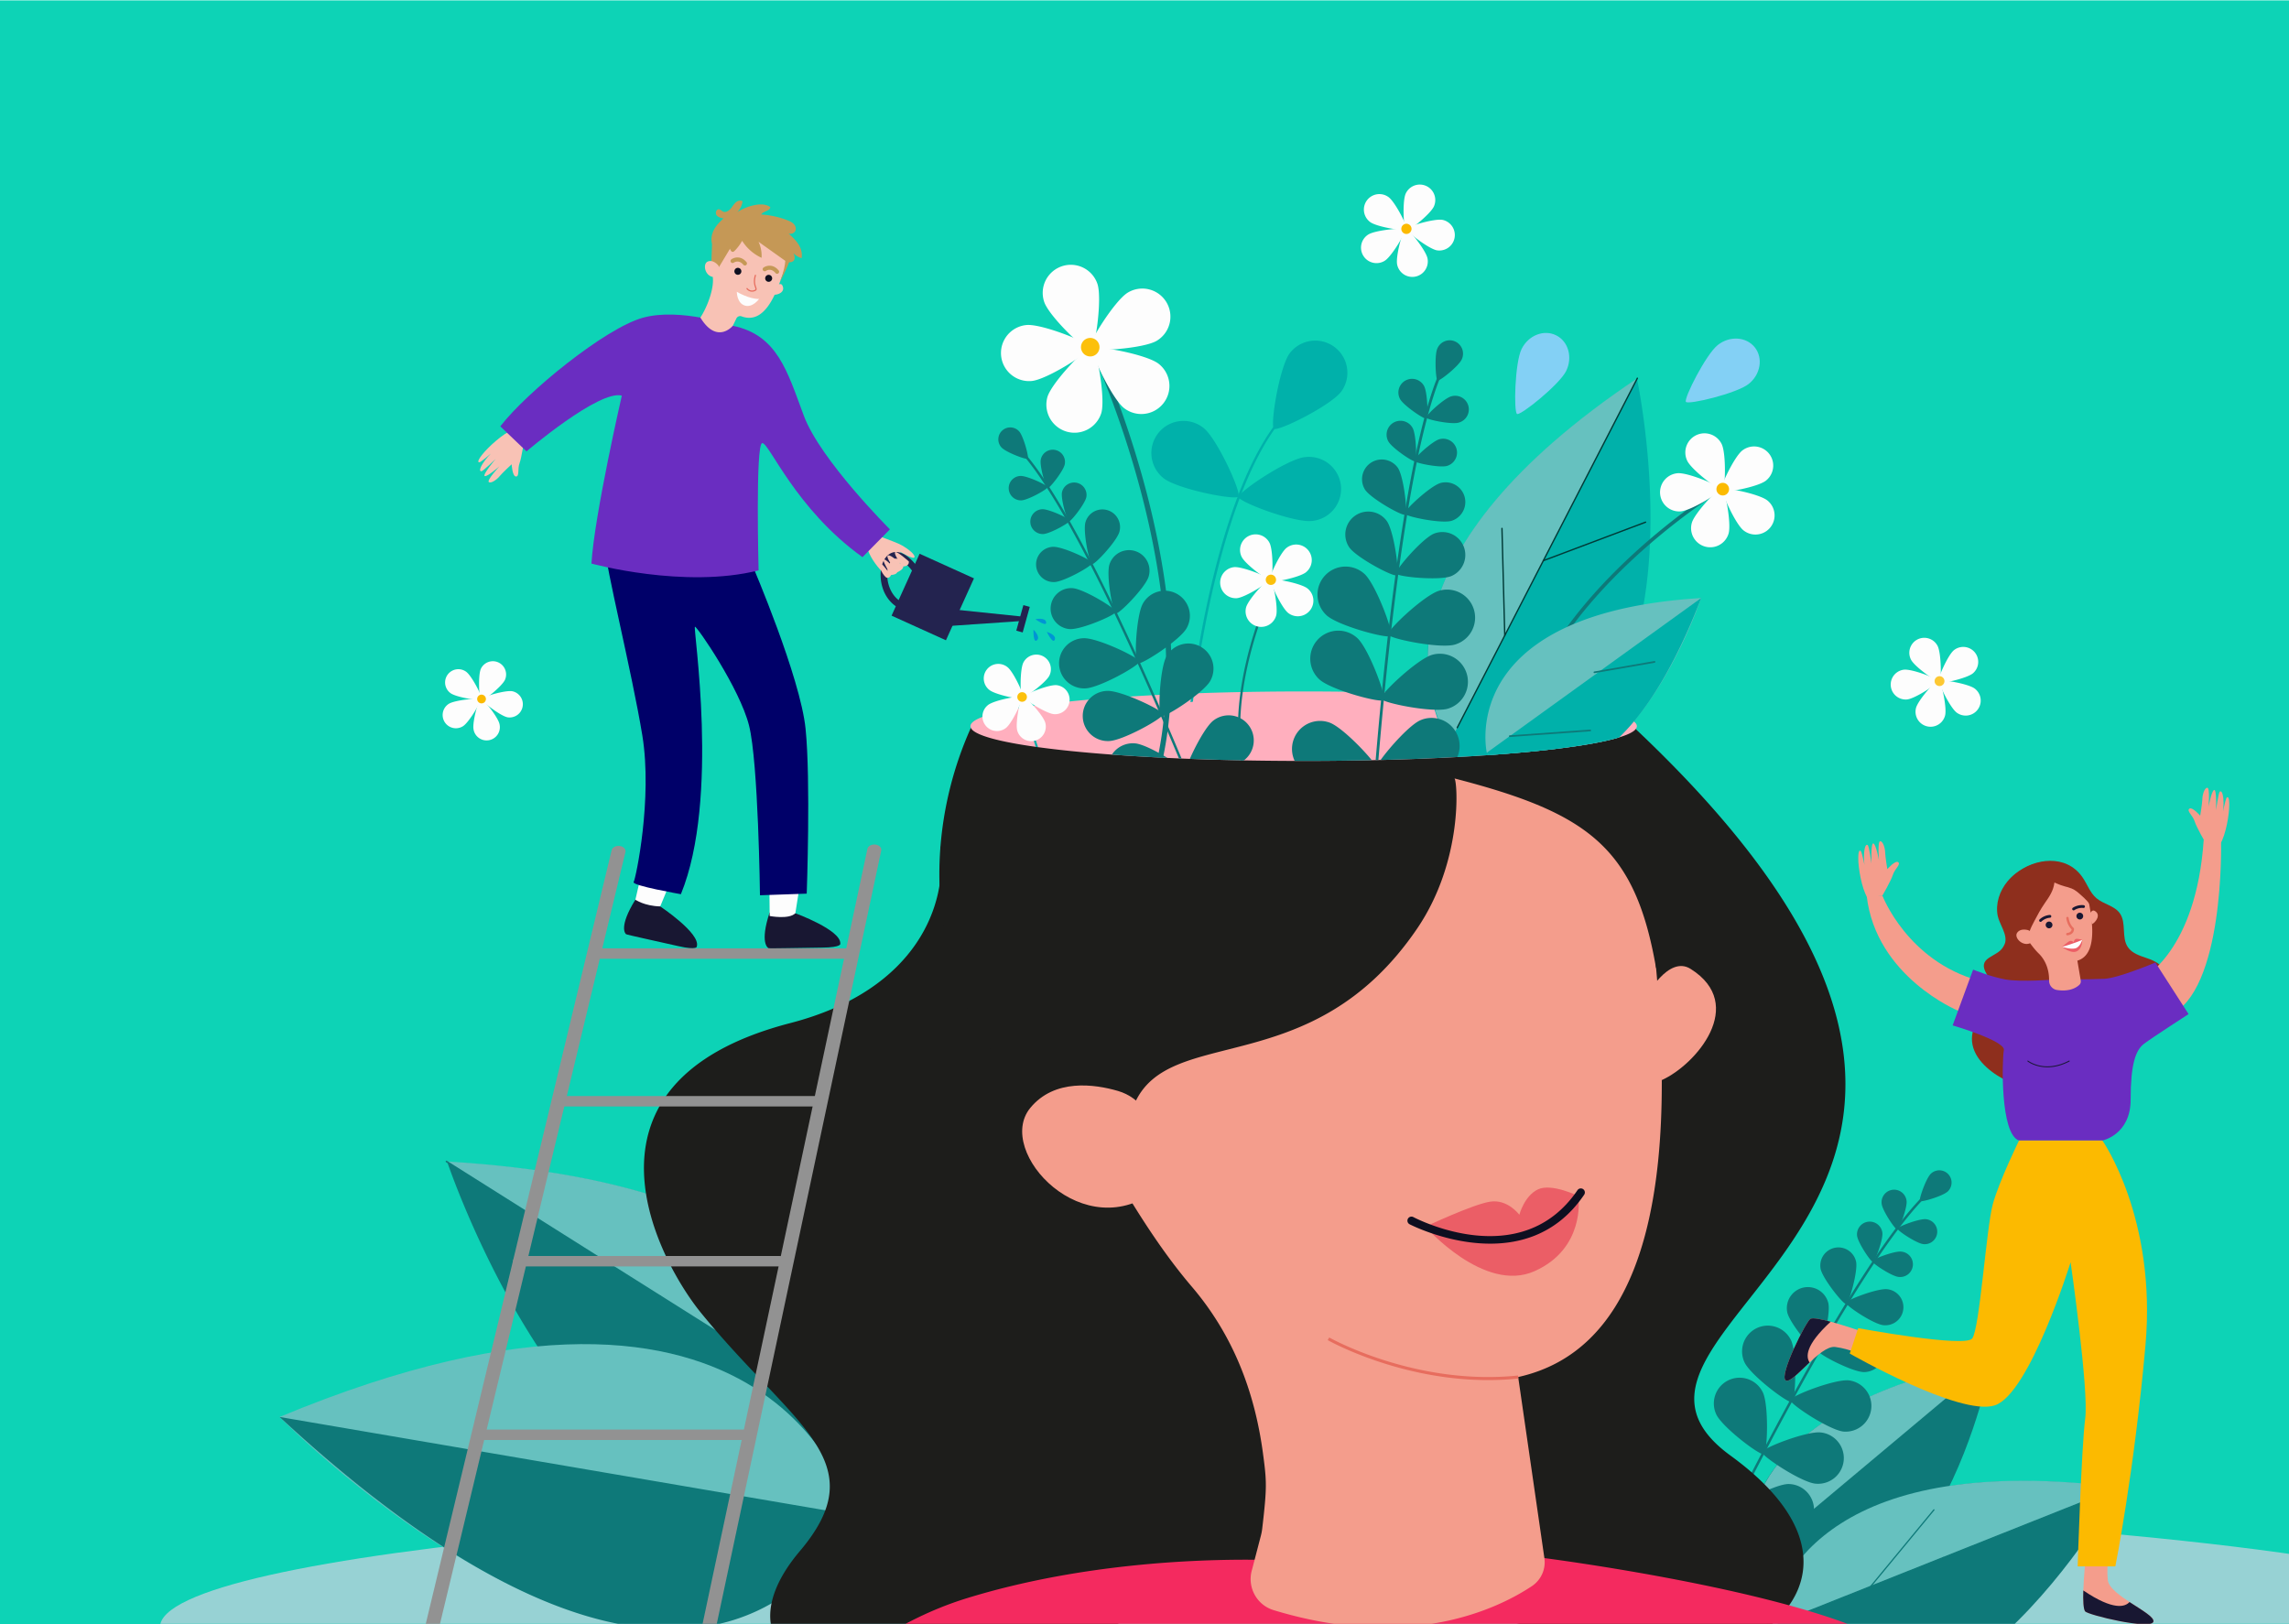 <svg xmlns="http://www.w3.org/2000/svg" width="372" height="264" fill="none"><path fill="#0DD3B6" d="M0 .061h372v264H0z"/><g clip-path="url(#a)"><path fill="#97D2D4" d="M409.355 264.477c0 7.125-35.424 13.381-88.825 16.945-1.889.127-3.8.25-5.733.369-28.482 1.756-61.678 2.764-97.12 2.764-33.703 0-65.375-.91-92.893-2.512-16.336-.949-31.21-2.142-44.173-3.532C46.823 274.892 26 269.94 26 264.477c0-6.039 25.46-11.456 65.754-15.137 30.837-2.816 70.362-4.616 113.809-4.901 4.005-.025 8.045-.038 12.114-.038 10.928 0 21.643.095 32.071.28 24.292.428 47.031 1.336 67.307 2.625 55.334 3.521 92.3 9.895 92.3 17.171Z"/><path fill="#0E7979" d="M284.802 257.79s-10.206-27.178 38.922-36.771c0 0-9.65 50.645-38.922 36.771Z"/><path fill="#66C1BF" d="m323.796 220.949-39.669 33.243c-.86-7.67 1.444-25.779 39.669-33.243Z"/><path fill="#0E7979" d="M286.53 268.92s-1.407-34.611 57.848-27.118c0 0-29.866 53.781-57.848 27.118Z"/><path fill="#66C1BF" d="m344.486 241.75-57.377 22.841c1.893-9.013 11.273-28.671 57.377-22.841Z"/><path fill="#0E7979" d="M289.484 263.715a.096.096 0 0 1-.046-.051.101.101 0 0 1 .056-.131l54.954-21.876a.1.1 0 1 1 .075.187l-54.954 21.876a.097.097 0 0 1-.085-.005Z"/><path fill="#0E7979" d="M315.75 253.259a.1.1 0 0 1-.047-.123.101.101 0 0 1 .129-.06l15.4 5.729c.053.016.079.077.059.129a.1.1 0 0 1-.129.059l-15.4-5.728a.034.034 0 0 1-.012-.006ZM303.979 257.946a.1.1 0 0 1-.031-.153l10.269-12.438c.035-.044.1-.05.141-.014a.101.101 0 0 1 .014.142l-10.269 12.438a.1.1 0 0 1-.124.025ZM141.793 238.419s10.247-44.944-69.103-49.531c0 0 26.016 77.62 69.103 49.531Z"/><path fill="#66C1BF" d="m72.561 188.794 69.525 43.82c-.287-12.253-7.786-40.251-69.525-43.82Z"/><path fill="#0E7979" d="M139.191 230.891a.134.134 0 0 0 .073-.056.134.134 0 0 0-.042-.184l-66.59-41.971a.136.136 0 0 0-.184.042.134.134 0 0 0 .042.185l66.589 41.97a.132.132 0 0 0 .112.014Z"/><path fill="#0E7979" d="M107.365 210.832a.135.135 0 0 0 .091-.151.134.134 0 0 0-.155-.109l-21.54 3.755c-.072.008-.122.082-.109.154a.133.133 0 0 0 .155.109l21.54-3.754.018-.004Z"/><path fill="#181732" d="M121.628 219.822c.008-.003.017-.006.025-.011a.134.134 0 0 0 .052-.182l-10.415-18.768a.134.134 0 0 0-.234.13l10.414 18.768a.134.134 0 0 0 .158.063Z"/><path fill="#66C1BF" d="M138.529 246.239s-11.592-49.876-93.09-15.92c0 0 63.688 64.908 93.09 15.92Z"/><path fill="#0E7979" d="m45.438 230.319 93.091 15.92s-20.825 50.967-93.09-15.92ZM281.671 245.767a.203.203 0 0 1-.128-.287c13.189-26.115 24.192-44.252 30.98-51.07.151-.152.26-.261.304-.318a.203.203 0 1 1 .321.248c-.06.077-.165.182-.338.356-6.759 6.789-17.735 24.889-30.905 50.967a.203.203 0 0 1-.234.104Z"/><path fill="#0E7979" d="M316.546 193.66c-.796.759-4.304 1.79-4.521 1.562-.217-.227.976-3.683 1.772-4.443a1.99 1.99 0 1 1 2.749 2.881ZM309.849 195.209c.131 1.118-1.188 4.619-1.507 4.656-.319.037-2.409-3.066-2.539-4.183a2.037 2.037 0 1 1 4.046-.473Z"/><path fill="#0E7979" d="M312.57 202.224c-1.118-.125-4.232-2.198-4.197-2.517.036-.319 3.53-1.657 4.648-1.532a2.037 2.037 0 1 1-.451 4.049ZM297.133 211.813c.419 1.841-1.149 7.921-1.674 8.041-.526.12-4.574-4.68-4.994-6.521a3.42 3.42 0 0 1 6.668-1.52Z"/><path fill="#0E7979" d="M302.941 223.026c-1.888-.006-7.459-2.903-7.458-3.441.002-.54 5.59-3.403 7.479-3.398a3.42 3.42 0 0 1-.021 6.839ZM291.075 217.853c.997 2.085.763 9.766.168 10.051-.595.284-6.721-4.355-7.718-6.44a4.184 4.184 0 0 1 7.55-3.611Z"/><path fill="#0E7979" d="M299.594 232.692c-2.298-.244-8.715-4.472-8.645-5.128.07-.656 7.233-3.438 9.531-3.193a4.185 4.185 0 0 1-.886 8.321ZM286.487 226.318c.997 2.085.763 9.766.168 10.05-.595.285-6.721-4.355-7.718-6.439a4.184 4.184 0 0 1 7.55-3.611Z"/><path fill="#0E7979" d="M295.007 241.157c-2.299-.245-8.715-4.472-8.646-5.128.07-.656 7.233-3.438 9.531-3.193a4.184 4.184 0 1 1-.885 8.321ZM277.922 236.458c1.716 1.548 4.426 8.739 3.984 9.229-.442.49-7.873-1.467-9.589-3.015a4.184 4.184 0 0 1 5.605-6.214Z"/><path fill="#0E7979" d="M290.781 249.585c-2.31.045-9.206-3.348-9.218-4.007-.013-.659 6.746-4.315 9.057-4.36a4.185 4.185 0 0 1 .161 8.367ZM305.918 200.384c.132 1.135-1.208 4.692-1.532 4.73-.324.038-2.447-3.115-2.58-4.25a2.07 2.07 0 0 1 4.112-.48Z"/><path fill="#0E7979" d="M308.524 207.553c-1.136-.126-4.3-2.233-4.264-2.557.037-.324 3.586-1.683 4.722-1.556a2.07 2.07 0 1 1-.458 4.113ZM301.645 205.079c.32 1.592-1.163 6.785-1.618 6.876-.454.091-3.828-4.125-4.148-5.717a2.941 2.941 0 0 1 5.766-1.159Z"/><path fill="#0E7979" d="M306.07 215.4c-1.614-.18-6.109-3.173-6.057-3.634.051-.46 5.094-2.391 6.708-2.211a2.94 2.94 0 0 1-.651 5.845Z"/><path fill="#1D1D1B" d="M267.506 270.465c-.477-.018-51.975-21.034-84.561-7.096-45.739 19.563-68.37 6.961-52.958-11.245 12.425-14.678-1.118-20.34-16.12-38.799-6.438-7.921-22.976-37.289 14.586-47.035 20.845-5.408 25.489-19.579 24.363-28.366-.005-.038.023-.073.033-.11 0 0 0-.005.004-.005 1.84-6.148 3.297-12.565 5.754-18.407l.117-.276h.002c.296-.699.61-1.388.939-2.067.692-.243 1.56-.477 2.588-.705a54.3 54.3 0 0 1 3.043-.571l.368-.058c.277-.044.561-.088.853-.131l.708-.102c.141-.02.283-.041.427-.059h.002a95.79 95.79 0 0 1 1.058-.141c.223-.028.449-.057.677-.083.114-.015.229-.029.345-.042l.7-.082.273-.03.722-.081a169 169 0 0 1 3.168-.315c.297-.028.596-.055.9-.08.542-.049 1.093-.095 1.654-.141.194-.015.389-.03.583-.047h.002c.001.002.003.002.005 0l.944-.072c1.918-.144 3.939-.274 6.049-.393l1.064-.059h.001c1.168-.062 2.363-.119 3.582-.172.049-.004.098-.005.146-.007l.595-.025a279.3 279.3 0 0 1 1.505-.062c.481-.018.965-.037 1.452-.054l.468-.016.386-.014c.36-.013.724-.025 1.089-.035l.8-.025c.015-.002.031-.002.047-.002 1.838-.055 3.715-.1 5.631-.137.122-.002.244-.003.366-.007.717-.011 1.439-.023 2.166-.033l1.095-.015 1.037-.012c1.122-.012 2.252-.018 3.394-.023.344-.002.687-.004 1.032-.004l1.278-.001a337.01 337.01 0 0 1 1.968.003 770.547 770.547 0 0 1 4.32.032c.824.01 1.643.021 2.454.033.271.003.542.009.81.014h.004c1.028.016 2.045.036 3.049.06h.017l.421.01a80.556 80.556 0 0 1 1.018.027c.331.008.661.016.989.027.451.011.898.023 1.344.038.304.008.608.018.909.028l.901.031.896.031c.578.021 1.152.042 1.722.066l.08.003a357.044 357.044 0 0 1 4.242.194l.407.02a296.067 296.067 0 0 1 1.649.089c.041.004.079.005.118.007a304.237 304.237 0 0 1 3.45.213l1.145.078a171.257 171.257 0 0 1 2.224.166c.263.02.523.04.781.062l.601.05a140.777 140.777 0 0 1 1.777.156c.403.039.8.075 1.189.112.529.052 1.048.104 1.556.159.693.072 1.363.148 2.012.226l.294.036c.331.038.658.08.976.122l.718.094a83.339 83.339 0 0 1 2.181.318 65.116 65.116 0 0 1 2.609.462c1.434.288 2.598.59 3.472.903l1.053.464c.002.003.003.005.007.008l.025.037c.203.288.405.576.605.869.04.059.068.127.12.176 82.104 77.648-14.479 96.315 15.266 117.958 25.172 18.315 5.291 34.566-13.741 33.86Z"/><path fill="#F42A5F" d="M320.53 281.422c-1.889.127-3.8.25-5.733.369-28.482 1.756-61.678 2.765-97.12 2.765-33.703 0-65.375-.911-92.893-2.512 8.706-9.628 19.509-18.327 32.426-22.291 18.352-5.632 37.181-6.312 46.684-6.225 3.973.037 6.316.209 6.316.209h.008l25.094-1.616c-24.658-4.139 15.677 1.137 15.677 1.137s40.657 5.2 55.699 13.576c4.383 2.44 8.109 6.221 11.301 10.701a60.035 60.035 0 0 1 2.541 3.887Z"/><path fill="#F49D8C" d="M267.506 162.061s3.617-6.856 7.243-4.576c9.247 5.814.847 15.597-4.681 18.075l-2.562-13.499Z"/><path fill="#F49D8C" d="M265.506 206.38c-3.466 8.745-9.301 15.345-18.776 17.448l4.259 29.431a4.672 4.672 0 0 1-2.039 4.56c-5.415 3.603-19.762 10.674-41.98 3.893-2.79-.852-4.344-3.825-3.484-6.612l1.43-5.489c.099-.378.171-.765.217-1.154.791-6.761.733-7.645.123-12.208-1.348-10.081-4.869-19.262-11.575-27.12-4.452-5.217-8.616-11.575-12.876-18.961-3.868-6.722-7.819-14.296-12.131-22.645a52.524 52.524 0 0 1-6.889-23.728 52.016 52.016 0 0 1 4.007-22.593 52.704 52.704 0 0 1 2.919-5.909c9.89-1.257 25.542-2.071 43.157-2.071 21.514 0 40.094 1.212 48.832 2.969a52.645 52.645 0 0 1 6.137 19.945c.069.68.109 1.358.151 2.036l.052-.017c.438 4.368 1.385 11.238 2.107 19.241 1.383 15.381 1.923 34.948-3.641 48.984Z"/><path fill="#1D1D1B" d="M269.147 157.396a.008.008 0 0 0-.002.004c-3.391-19.723-11.114-25.266-32.782-30.872.485.156 1.534 13.272-6.083 24.448-17.086 25.069-40.302 15.364-45.94 28.51-.455 1.051-2.886 7.08-3.535 10.682-.239 1.348-.232 2.357.226 2.636-9.153-5.615-15.565-14.716-21.121-23.903-5.66-9.366-7.886-20.25-7.095-30.976a58.707 58.707 0 0 1 4.901-19.471v-.002c.069-.154.136-.307.207-.458.287-.322.879-.633 1.742-.935 1.85-.648 4.955-1.245 9.046-1.766 9.89-1.257 25.542-2.071 43.157-2.071 21.514 0 40.094 1.212 48.832 2.969 1.432.286 2.597.588 3.47.902.421.713.827 1.433 1.215 2.162 5.551 10.395 8.037 22.625 3.762 38.141Z"/><path fill="#F49D8C" d="M186.136 180.615c-1.017-1.611-2.622-2.756-4.452-3.29-3.766-1.097-10.308-2.052-14.258 2.776-5.795 7.083 8.867 22.856 20.821 13.092 0 0 3.292-4.024-2.111-12.578Z"/><path fill="#FFAFBE" d="M266.019 118.037a.62.62 0 0 1-.037.208c-.078.223-.277.445-.596.658-.556.376-1.466.739-2.692 1.087-7.622 2.158-27.501 3.696-50.826 3.696-3.317 0-6.566-.032-9.717-.09a462.361 462.361 0 0 1-8.779-.249l-1.341-.051c-.146-.007-.291-.014-.435-.019-.632-.027-1.256-.055-1.873-.085a334.128 334.128 0 0 1-9.025-.536c-4.572-.337-8.625-.746-12.002-1.21-.126-.017-.251-.033-.374-.053a86.523 86.523 0 0 1-2.529-.388c-3.475-.585-5.952-1.241-7.187-1.945-.584-.328-.89-.672-.89-1.023v-.001c0-.166.068-.332.208-.494.287-.348.878-.684 1.74-1.011h.002c1.333-.502 3.312-.977 5.843-1.414a87.036 87.036 0 0 1 2.682-.418l.52-.074c1.568-.215 3.281-.418 5.124-.607 3.915-.402 8.415-.744 13.359-1.009l.421-.021h.002c7.296-.381 15.532-.598 24.251-.598 21.514 0 40.095 1.309 48.832 3.205 1.432.31 2.597.635 3.471.975.419.162.774.33 1.052.499.522.314.796.639.796.968Z"/><path fill="#E76D5E" d="M241.837 224.326c-14.53 0-25.935-6.426-26.061-6.498l.245-.428c.139.076 14.045 7.907 30.685 6.18l.05.494a47.75 47.75 0 0 1-4.919.252Z"/><path fill="#FDFDFD" d="M320.635 109.441c-1.036.856-5.401 1.804-5.646 1.509-.244-.296 1.512-4.404 2.547-5.26a2.433 2.433 0 0 1 3.099 3.751Z"/><path fill="#FDFDFD" d="M314.883 104.975c.625 1.189.655 5.656.316 5.835-.34.178-3.999-2.385-4.624-3.575a2.432 2.432 0 1 1 4.308-2.26Z"/><path fill="#FDFDFD" d="M309.42 108.853c1.335-.146 5.504 1.46 5.546 1.841.042.381-3.682 2.85-5.017 2.996a2.433 2.433 0 0 1-.529-4.837Z"/><path fill="#FDFDFD" d="M311.383 115.075c.338-1.305 3.328-4.645 3.701-4.549.372.097 1.364 4.469 1.025 5.774a2.441 2.441 0 1 1-4.726-1.225Z"/><path fill="#FDFDFD" d="M317.996 115.831c-1.08-.805-3.045-4.835-2.815-5.144.23-.308 4.653.424 5.734 1.23a2.44 2.44 0 1 1-2.919 3.914Z"/><path fill="#FCBA00" d="M316.006 110.713a.8.8 0 1 0-1.6 0 .8.8 0 0 0 1.6 0Z" opacity=".8"/><path fill="#FDFDFD" d="M82.073 110.487c-.489 1.084-3.585 3.544-3.894 3.405-.31-.14-.522-4.088-.034-5.173a2.154 2.154 0 0 1 3.928 1.768Z"/><path fill="#FDFDFD" d="M75.758 109.188c.961.7 2.732 4.236 2.532 4.511-.2.274-4.108-.331-5.07-1.032a2.152 2.152 0 1 1 2.538-3.479Z"/><path fill="#FDFDFD" d="M72.936 114.404c1.003-.638 4.942-.993 5.124-.706.182.286-1.81 3.702-2.814 4.34a2.153 2.153 0 1 1-2.31-3.634Z"/><path fill="#FDFDFD" d="M76.961 118.572c-.24-1.164.824-4.973 1.157-5.041.332-.069 2.82 3.005 3.06 4.169a2.154 2.154 0 1 1-4.217.872Z"/><path fill="#FDFDFD" d="M82.49 116.594c-1.17-.216-4.294-2.64-4.233-2.974.062-.333 3.848-1.477 5.017-1.26a2.154 2.154 0 0 1-.784 4.234Z"/><path fill="#FCBA00" d="M78.894 113.307a.709.709 0 1 0-1.273.626.709.709 0 0 0 1.273-.626Z"/><path fill="#FDFDFD" d="M233.035 33.55c-.571 1.268-4.19 4.144-4.552 3.98-.362-.162-.609-4.778-.039-6.045a2.517 2.517 0 0 1 4.591 2.066Z"/><path fill="#FDFDFD" d="M225.654 32.032c1.123.82 3.193 4.953 2.959 5.274-.234.32-4.802-.387-5.925-1.206a2.517 2.517 0 0 1 2.966-4.068Z"/><path fill="#FDFDFD" d="M222.354 38.13c1.174-.746 5.777-1.16 5.99-.826.213.335-2.116 4.328-3.289 5.074a2.516 2.516 0 1 1-2.701-4.248Z"/><path fill="#FDFDFD" d="M227.06 43.002c-.281-1.361.963-5.813 1.352-5.893.389-.08 3.296 3.513 3.578 4.874a2.517 2.517 0 0 1-4.93 1.02Z"/><path fill="#FDFDFD" d="M233.522 40.69c-1.367-.253-5.019-3.086-4.947-3.476.072-.39 4.497-1.727 5.864-1.474a2.518 2.518 0 0 1-.917 4.95Z"/><path fill="#FCBA00" d="M229.319 36.847a.83.83 0 1 0-1.488.735.83.83 0 0 0 1.488-.735Z"/><path fill="#00B1AA" d="M267.107 98.261c-.418 2.363-.968 4.687-1.684 6.917a41.036 41.036 0 0 1-1.109 3.062c-.042.1-.081.197-.125.296-1.055 2.522-2.364 4.873-3.972 6.956h-.002a24.153 24.153 0 0 1-3.267 3.479 22.073 22.073 0 0 1-3.938 2.739h-.004c-3.147.385-6.776.722-10.792 1.006-.035.004-.073.006-.11.008-1.688.12-3.445.229-5.264.327-.002.004-.002.008-.006.012l-.008-.012a26.933 26.933 0 0 1-3.207-6.255 27.925 27.925 0 0 1-1.633-10.043c.013-.65.048-1.316.108-1.995.24-2.712.873-5.659 2.061-8.808.085-.221.171-.447.265-.67a34.012 34.012 0 0 1 .6-1.426 45.298 45.298 0 0 1 2.791-5.284c4.941-8.064 13.592-17.13 28.032-26.834l.186-.127.018-.012.031.153c.377 1.85 3.923 20.12 1.029 36.511Z"/><path fill="#66C1BF" d="m266.098 61.477-30.561 59.305c-4.849-8.688-11.146-31.36 30.561-59.304Z"/><path fill="#003A37" d="M236.852 118.384a.113.113 0 0 1-.074-.01.107.107 0 0 1-.047-.146l29.27-56.8a.11.11 0 0 1 .147-.047.11.11 0 0 1 .047.147l-29.271 56.799a.108.108 0 0 1-.072.057Z"/><path fill="#003A37" d="M250.841 91.236a.109.109 0 0 1-.126-.068.11.11 0 0 1 .064-.14l16.612-6.253c.054-.024.119.007.14.063a.109.109 0 0 1-.063.14l-16.613 6.253a.068.068 0 0 1-.014.005ZM244.572 103.403l-.022.002a.107.107 0 0 1-.111-.105l-.453-17.419a.11.11 0 0 1 .218-.006l.452 17.419a.11.11 0 0 1-.084.109Z"/><path fill="#0E7979" d="M234.401 60.5a5.09 5.09 0 0 1-.195.5c-.105.25-.211.508-.314.777-.615 1.57-1.219 3.443-1.811 5.605v.002a122.488 122.488 0 0 0-1.585 6.586c-.08.385-.163.776-.244 1.173a211.37 211.37 0 0 0-1.386 7.447v.002c-.064.377-.126.753-.19 1.138a344.89 344.89 0 0 0-1.287 8.522v.003c-.052.384-.106.771-.158 1.162a472.81 472.81 0 0 0-1.109 8.819v.002c-.02.188-.043.377-.064.567a.003.003 0 0 0 0 .004c-.025.194-.045.385-.068.581-.002.011-.002.021-.002.031-.337 2.93-.66 5.978-.975 9.137l-.004.042c-.029.3-.06.598-.091.9 0 .004.002.006 0 .008.002.002 0 .004 0 .004.002.002 0 .002 0 .002a7.877 7.877 0 0 1-.02.216v.002a724.976 724.976 0 0 0-.888 9.809c-.147.006-.296.008-.445.01.279-3.329.573-6.558.875-9.683l.025-.244.029-.3.077-.776.047-.478v-.002a592.221 592.221 0 0 1 1.14-10.507v-.002c.329-2.79.666-5.47 1.014-8.036.093-.693.188-1.376.281-2.05v-.003c.385-2.741.78-5.34 1.186-7.794.013-.07.023-.14.035-.21v-.003c.004-.029.011-.056.015-.085v-.006c.066-.393.13-.778.196-1.163-.002-.002 0-.004 0-.004.441-2.588.894-5.005 1.356-7.242v-.004c.02-.105.043-.21.066-.314v-.002c.076-.37.153-.735.232-1.093v-.004c.436-2.022.879-3.884 1.33-5.582a79 79 0 0 1 .503-1.82v-.003c.502-1.732 1.011-3.259 1.529-4.575v-.002c.099-.255.198-.499.298-.737.089-.215.155-.37.176-.444a.22.22 0 0 1 .273-.154.218.218 0 0 1 .153.272Z"/><path fill="#0E7979" d="M237.554 58.422c-.493 1.093-3.613 3.57-3.925 3.43-.312-.141-.524-4.12-.031-5.212a2.17 2.17 0 1 1 3.956 1.782ZM231.427 62.73c.589 1.074.692 5.15.385 5.318-.307.168-3.688-2.11-4.277-3.184a2.219 2.219 0 1 1 3.892-2.134Z"/><path fill="#0E7979" d="M237.047 68.698c-1.18.332-5.174-.486-5.268-.823-.095-.337 2.885-3.118 4.065-3.45a2.22 2.22 0 1 1 1.203 4.273ZM225.388 84.703c1.178 1.687 2.085 8.468 1.604 8.805-.482.336-6.536-2.852-7.714-4.54a3.726 3.726 0 0 1 6.11-4.265Z"/><path fill="#0E7979" d="M235.846 93.645c-1.909.768-8.721.125-8.94-.42-.219-.545 4.25-5.725 6.159-6.493a3.726 3.726 0 0 1 2.781 6.913ZM221.745 93.283c1.861 1.697 4.771 9.548 4.287 10.079-.484.531-8.57-1.644-10.43-3.341a4.558 4.558 0 1 1 6.143-6.738Z"/><path fill="#0E7979" d="M236.426 104.776c-2.42.694-10.631-.946-10.829-1.637-.199-.69 5.894-6.433 8.315-7.128a4.559 4.559 0 1 1 2.514 8.765ZM220.58 103.709c1.861 1.697 4.771 9.548 4.287 10.079-.484.531-8.57-1.644-10.43-3.341a4.559 4.559 0 1 1 6.143-6.738Z"/><path fill="#0E7979" d="M235.261 115.202c-2.42.694-10.631-.946-10.83-1.636-.198-.691 5.895-6.434 8.316-7.129a4.559 4.559 0 0 1 2.514 8.765ZM222.94 123.568c-3.573.077-7.277.118-11.071.118-.489 0-.977 0-1.463-.002a4.558 4.558 0 0 1 5.68-6.228c1.717.625 5.176 4.031 6.854 6.112ZM236.84 123.051c-.002.004-.002.008-.006.012l-.008-.012a425.48 425.48 0 0 1-12.456.482c1.56-2.175 4.811-5.754 6.487-6.472a4.544 4.544 0 0 1 2.865-.242 4.55 4.55 0 0 1 3.12 2.638 4.546 4.546 0 0 1-.002 3.594ZM229.576 69.565c.599 1.092.703 5.232.391 5.403-.311.17-3.747-2.143-4.346-3.235a2.255 2.255 0 0 1 3.955-2.168Z"/><path fill="#0E7979" d="M235.145 75.736c-1.199.337-5.256-.494-5.353-.836-.096-.342 2.932-3.168 4.131-3.506a2.254 2.254 0 1 1 1.222 4.342ZM227.185 76.056c.976 1.476 1.605 7.326 1.184 7.605-.422.278-5.555-2.598-6.531-4.074a3.205 3.205 0 0 1 5.347-3.531Z"/><path fill="#0E7979" d="M235.881 84.664c-1.703.48-7.468-.702-7.604-1.188-.137-.486 4.164-4.5 5.867-4.98a3.205 3.205 0 0 1 1.737 6.168Z"/><path fill="#83D0F5" d="M279.166 56.081c-1.942 1.537-5.571 8.744-5.176 9.244.395.499 8.244-1.372 10.187-2.908 1.942-1.536 2.395-4.2 1.011-5.95-1.384-1.749-4.08-1.922-6.022-.386Z"/><path fill="#7B93CB" d="M115.92 65.443c2.365.734 10.362-.345 10.55-.953.189-.608-5.79-6.027-8.155-6.761-2.365-.735-4.818.397-5.48 2.527-.661 2.13.72 4.452 3.085 5.187Z"/><path fill="#83D0F5" d="M247.284 56.723c-1.101 2.218-1.305 10.285-.735 10.568.57.283 6.87-4.76 7.971-6.978 1.1-2.218.373-4.82-1.625-5.812-1.998-.991-4.51.004-5.611 2.222Z"/><path fill="#00B1AA" d="M209.603 57.416c-1.709 2.32-3.221 11.786-2.558 12.274.662.488 9.253-3.763 10.963-6.084a5.22 5.22 0 0 0-8.405-6.19ZM212.029 74.308c-2.863.331-10.819 5.678-10.724 6.495.095.818 9.061 4.206 11.924 3.874a5.22 5.22 0 1 0-1.2-10.369Z"/><path fill="#00B1AA" d="M189.093 77.725c2.259 1.79 11.665 3.636 12.177 2.99.51-.644-3.434-9.38-5.693-11.17a5.219 5.219 0 1 0-6.484 8.18Z"/><path fill="#00B1AA" d="M208.413 68.098c-.43.513-.847 1.055-1.255 1.626-2.059 2.892-3.84 6.496-5.368 10.414-.114.291-.228.582-.334.876-3.656 9.702-5.819 21.113-6.933 28.372-.04.261-.08.515-.117.764-.173 1.173-.318 2.22-.437 3.116-.039.279-.072.54-.105.789a7.25 7.25 0 0 0-.395.076c.034-.246.066-.51.102-.79.821-6.389 3.047-20.706 7.544-32.543.06-.165.123-.325.183-.486 1.588-4.098 3.454-7.874 5.631-10.896a26.7 26.7 0 0 1 1.203-1.552l.281.234Z"/><path fill="#0E7979" d="M248.763 113.642c.162-.417.33-.829.504-1.241a39.39 39.39 0 0 1 1.466-3.089c3.346-6.456 8.221-12.202 12.998-16.857 5.61-5.47 11.092-9.44 13.81-11.294l.035-.02c.139-.092.265-.183.393-.263.006 0 .005-.006.005-.006.393-.263.705-.467.931-.612.011-.012.022-.025.034-.026a12.795 12.795 0 0 0 .377-.237l-.027-.04-.126-.21-.158-.248c-.006.006-.023.013-.052.033-.336.211-2.182 1.38-4.846 3.35-2.905 2.154-6.781 5.257-10.728 9.102-4.918 4.789-9.944 10.723-13.349 17.41a40.424 40.424 0 0 0-1.414 3.057c-.174.412-.342.83-.503 1.253l.65-.062Z"/><path fill="#FDFDFD" d="M286.969 78.14c-1.36 1.05-6.979 2.08-7.279 1.691-.3-.388 2.116-5.565 3.476-6.615a3.11 3.11 0 1 1 3.803 4.924Z"/><path fill="#FDFDFD" d="M279.805 72.19c.748 1.546.599 7.258.158 7.471-.442.213-5.011-3.216-5.759-4.762a3.11 3.11 0 1 1 5.601-2.71Z"/><path fill="#FDFDFD" d="M272.659 76.918c1.713-.13 6.974 2.097 7.012 2.586.037.489-4.826 3.487-6.539 3.618a3.11 3.11 0 1 1-.473-6.204Z"/><path fill="#FDFDFD" d="M274.955 84.97c.485-1.649 4.433-5.779 4.903-5.64.47.138 1.55 5.748 1.065 7.396a3.11 3.11 0 1 1-5.968-1.757Z"/><path fill="#FDFDFD" d="M283.346 86.208c-1.343-1.071-3.677-6.286-3.371-6.669.306-.383 5.908.734 7.252 1.806a3.11 3.11 0 1 1-3.881 4.863Z"/><path fill="#FCBA00" d="M280.999 79.572a1.025 1.025 0 1 0-2.048-.065 1.025 1.025 0 0 0 2.048.065Z"/><path fill="#0E7979" d="M206.648 96.329c-.004.006-.022.05-.056.124-.016.035-.035.078-.06.128-.006.006-.006.017-.008.027a41.031 41.031 0 0 0-.279.645c-.039.087-.075.178-.116.274l-.012.022c-.402.97-.99 2.473-1.612 4.345a64.814 64.814 0 0 0-1.759 6.342 54.33 54.33 0 0 0-.772 4.248c-.409 2.944-.569 6.046-.258 9.079.062.681.155 1.357.277 2.028l-.375-.006a27.242 27.242 0 0 1-.244-1.736c-.341-3.127-.188-6.323.232-9.357.207-1.512.482-2.983.792-4.384a65.799 65.799 0 0 1 1.751-6.305c.261-.792.517-1.518.757-2.168.72-1.951 1.289-3.2 1.393-3.426.008-.021.014-.031.016-.036l.168.077.138.066.027.013Z"/><path fill="#FDFDFD" d="M212.224 93.029c-1.096.87-5.662 1.766-5.91 1.454-.248-.314 1.665-4.555 2.762-5.424a2.533 2.533 0 1 1 3.148 3.97Z"/><path fill="#FDFDFD" d="M206.328 88.258c.625 1.252.564 5.904.206 6.083-.357.178-4.114-2.566-4.739-3.818a2.533 2.533 0 1 1 4.533-2.265Z"/><path fill="#FDFDFD" d="M200.558 92.184c1.394-.124 5.702 1.634 5.737 2.032.035.398-3.893 2.89-5.287 3.015a2.534 2.534 0 0 1-.45-5.047Z"/><path fill="#FDFDFD" d="M202.512 98.716c.378-1.347 3.549-4.752 3.934-4.644.384.108 1.323 4.665.945 6.013a2.534 2.534 0 0 1-4.879-1.369Z"/><path fill="#FDFDFD" d="M209.358 99.638c-1.105-.86-3.06-5.081-2.815-5.397.245-.315 4.819.537 5.924 1.395a2.533 2.533 0 1 1-3.109 4.002Z"/><path fill="#FCC00C" d="M207.378 94.257a.835.835 0 1 0-1.67-.03.835.835 0 0 0 1.67.03Z"/><path fill="#00B1AA" d="M168.696 121.446c-.126-.017-.251-.033-.374-.053-.102-.329-.208-.649-.309-.959a64.913 64.913 0 0 0-1.504-4.056c-.005-.005-.009-.014-.013-.021-.038-.088-.072-.173-.109-.254-.002-.004 0-.006 0-.006a22.14 22.14 0 0 0-.261-.597c-.002-.011-.002-.02-.007-.027-.016-.033-.032-.062-.042-.088l-.014-.03c-.03-.071-.05-.111-.052-.116l.025-.013.129-.062.157-.072c.002.005.009.014.014.034l.093.203c.2.444.657 1.5 1.209 2.996a62.97 62.97 0 0 1 1.058 3.121Z"/><path fill="#FDFDFD" d="M160.804 112.157c1.024.812 5.287 1.65 5.519 1.357.232-.292-1.555-4.252-2.579-5.064a2.366 2.366 0 1 0-2.94 3.707Z"/><path fill="#FDFDFD" d="M166.31 107.702c-.584 1.169-.527 5.513-.193 5.68.334.167 3.842-2.396 4.426-3.565a2.366 2.366 0 0 0-4.233-2.115Z"/><path fill="#FDFDFD" d="M171.698 111.368c-1.302-.116-5.324 1.526-5.357 1.897-.033.372 3.635 2.7 4.936 2.816a2.366 2.366 0 0 0 .421-4.713Z"/><path fill="#FDFDFD" d="M169.873 117.467c-.353-1.258-3.314-4.437-3.673-4.336-.359.101-1.235 4.356-.882 5.614a2.365 2.365 0 1 0 4.555-1.278Z"/><path fill="#FDFDFD" d="M163.48 118.328c1.032-.802 2.858-4.744 2.629-5.039-.229-.294-4.5.501-5.532 1.303a2.365 2.365 0 0 0 2.903 3.736Z"/><path fill="#FCC00C" d="M165.33 113.304a.78.78 0 1 1 1.56-.028.78.78 0 0 1-1.56.028Z"/><path fill="#0E7979" d="M190.363 110.725a75.432 75.432 0 0 1-.416 6.476 59.133 59.133 0 0 1-.722 4.892 79.316 79.316 0 0 1-.207 1.067l-.598-.031-.267-.012c.112-.534.213-1.07.312-1.608.296-1.641.532-3.304.685-4.974.124-1.21.215-2.423.275-3.639.036-.671.06-1.339.077-2.009.223-8.806-1.012-17.64-2.76-25.51-2.493-11.233-6.034-20.517-7.881-24.982-.011-.017-.019-.035-.027-.052-.008-.02-.019-.041-.027-.062-.002-.006-.004-.012-.008-.018-.081-.197-.153-.383-.236-.56-.009-.003-.002-.012-.002-.012-.004-.008-.009-.018-.011-.026-.002-.002-.002-.005-.002-.005a81.658 81.658 0 0 0-.612-1.406c-.011-.021-.017-.042-.027-.06-.002-.007-.002-.013-.002-.02l-.015-.036c-.002-.002-.002-.005-.004-.005a14.555 14.555 0 0 1-.138-.297v-.002c-.077-.178-.125-.278-.133-.297l.064-.026.323-.156.395-.177c.002.01.017.033.038.08l.002.004c.246.538 1.57 3.454 3.252 8.004l.002.006c1.838 4.982 4.103 11.91 5.858 19.807 1.761 7.908 3.012 16.782 2.812 25.646Z"/><path fill="#FDFDFD" d="M169.71 49.102c.825 2.384 6.9 8.168 7.58 7.932.68-.236 1.877-8.538 1.051-10.921a4.567 4.567 0 1 0-8.631 2.99Z"/><path fill="#FDFDFD" d="M183.295 47.555c-2.163 1.299-6.574 8.433-6.203 9.05.37.618 8.741.08 10.904-1.218a4.566 4.566 0 0 0 1.565-6.266 4.567 4.567 0 0 0-6.266-1.566Z"/><path fill="#FDFDFD" d="M188.269 59.11c-1.999-1.538-10.253-3.033-10.692-2.463-.439.57 3.123 8.165 5.122 9.703a4.567 4.567 0 1 0 5.57-7.24Z"/><path fill="#FDFDFD" d="M178.975 67.153c.729-2.414-.798-10.662-1.488-10.87-.689-.209-6.527 5.814-7.257 8.229a4.568 4.568 0 0 0 8.745 2.641Z"/><path fill="#FDFDFD" d="M167.67 61.927c2.512-.236 9.573-4.764 9.505-5.481-.067-.717-7.848-3.85-10.36-3.614a4.567 4.567 0 0 0 .855 9.095Z"/><path fill="#FCC00C" d="M175.891 55.663a1.504 1.504 0 1 1 2.568 1.566 1.504 1.504 0 0 1-2.568-1.566Z"/><path fill="#0E7979" d="M192.031 123.296c-.146-.007-.291-.014-.435-.019-.118-.284-.238-.566-.356-.848v-.002a709.639 709.639 0 0 0-2.531-5.942l-.051-.119-.006-.008c-.022-.052-.044-.107-.07-.16 0-.004 0-.005-.002-.009-.109-.254-.219-.506-.328-.756a495.498 495.498 0 0 0-3.342-7.552l-.011-.023-.218-.483a432.233 432.233 0 0 0-3.568-7.677c-.152-.316-.301-.632-.453-.945a298.12 298.12 0 0 0-3.899-7.824 199.905 199.905 0 0 0-3.219-5.968c-.18-.315-.356-.626-.531-.93a104.783 104.783 0 0 0-2.848-4.708c-.1-.158-.203-.314-.302-.469-1.098-1.68-2.125-3.11-3.079-4.282v-.002c-.162-.199-.323-.391-.479-.574a6.008 6.008 0 0 1-.304-.37.2.2 0 0 1 .057-.276.199.199 0 0 1 .275.056c.039.059.136.173.271.332.148.175.302.356.455.547.801.98 1.655 2.142 2.556 3.483.303.451.612.92.927 1.409v.002a108.094 108.094 0 0 1 2.66 4.393c.167.285.331.578.501.874.046.08.091.163.139.244l.002.007a185.245 185.245 0 0 1 3.137 5.802 114.901 114.901 0 0 1 .491.945c.008.02.019.04.029.06.032.059.06.118.091.177a299.86 299.86 0 0 1 3.14 6.313l.002.002.803 1.668v.002c.996 2.09 2.017 4.277 3.059 6.564v.002a503.437 503.437 0 0 1 3.021 6.756h.002c.274.623.549 1.252.826 1.887.148.341.296.679.439 1.023l.003.004c.039.084.076.169.111.255a602.887 602.887 0 0 1 3.035 7.139Z"/><path fill="#0E7979" d="M162.745 72.717c.718.796 4.054 2.052 4.282 1.847.227-.205-.681-3.652-1.4-4.448a1.94 1.94 0 1 0-2.882 2.6ZM169.143 74.71c-.208 1.076.82 4.575 1.127 4.634.307.06 2.564-2.805 2.772-3.882a1.985 1.985 0 1 0-3.899-.753Z"/><path fill="#0E7979" d="M165.988 81.33c1.096-.04 4.274-1.829 4.263-2.142-.012-.313-3.311-1.866-4.407-1.826a1.985 1.985 0 0 0 .144 3.968ZM180.298 91.773c-.541 1.76.541 7.785 1.043 7.94.502.154 4.787-4.218 5.328-5.977a3.333 3.333 0 1 0-6.371-1.963Z"/><path fill="#0E7979" d="M173.837 102.252c1.836.131 7.462-2.28 7.5-2.804.038-.524-5.187-3.714-7.023-3.845a3.333 3.333 0 0 0-.477 6.649ZM185.748 98.086c-1.12 1.954-1.451 9.437-.894 9.757.558.32 6.85-3.745 7.971-5.699a4.079 4.079 0 1 0-7.077-4.058Z"/><path fill="#0E7979" d="M176.388 111.891c2.252-.07 8.797-3.714 8.777-4.356-.02-.643-6.782-3.868-9.033-3.797a4.079 4.079 0 1 0 .256 8.153ZM189.593 106.648c-1.12 1.954-1.451 9.437-.894 9.757.558.32 6.85-3.745 7.971-5.699a4.078 4.078 0 1 0-7.077-4.058Z"/><path fill="#0E7979" d="M180.233 120.453c2.252-.07 8.797-3.714 8.777-4.356-.021-.643-6.782-3.868-9.033-3.797a4.079 4.079 0 1 0 .256 8.153ZM202.179 123.575l-.028.021a462.472 462.472 0 0 1-8.78-.249c.768-1.768 1.981-4.056 3.018-5.382.282-.36.55-.649.794-.838a4.069 4.069 0 0 1 2.049-.83 4.092 4.092 0 0 1 2.74.679c.29.194.556.432.792.707a4.079 4.079 0 0 1-.585 5.892ZM189.723 123.192a334.128 334.128 0 0 1-9.025-.536 4.073 4.073 0 0 1 3.794-1.823c1.148.105 3.356 1.215 5.231 2.359ZM172.589 80.025c-.212 1.094.833 4.65 1.145 4.71.312.06 2.605-2.85 2.817-3.945a2.018 2.018 0 0 0-3.962-.765Z"/><path fill="#0E7979" d="M169.534 86.805c1.114-.04 4.342-1.858 4.331-2.176-.012-.318-3.364-1.897-4.477-1.856a2.017 2.017 0 1 0 .146 4.032ZM176.401 84.9c-.426 1.524.638 6.68 1.073 6.801.435.122 4.021-3.732 4.448-5.256a2.866 2.866 0 0 0-5.521-1.545Z"/><path fill="#0E7979" d="M171.35 94.611c1.581-.058 6.168-2.64 6.152-3.092-.016-.452-4.779-2.695-6.361-2.637a2.866 2.866 0 1 0 .209 5.729Z"/><path fill="#F49D8C" d="M303.316 216.676s-7.906-2.826-9.073-2.32c-.667.289-5.196 9.283-4.038 10.017 1.157.732 5.54-5.766 8.051-5.432 2.511.334 4.594 1.413 4.594 1.413l.466-3.678Z"/><path fill="#181732" d="M297.514 214.833c-4.236 3.886-4.003 5.797-3.421 6.618-1.7 1.605-3.262 3.312-3.886 2.916-1.158-.733 3.371-9.727 4.038-10.016.426-.185 1.756.077 3.269.482Z"/><path fill="#F49D8C" d="M339.052 252.263s-.972 8.597-.182 9.65c.451.601 10.626 3.037 11.091 1.703.465-1.333-7.152-4.207-7.412-6.806-.261-2.598.332-4.942.332-4.942l-3.829.395Z"/><path fill="#181732" d="M338.572 258.518c4.939 3.34 6.816 2.658 7.508 1.881 2.028 1.33 4.126 2.498 3.875 3.217-.465 1.333-10.64-1.103-11.091-1.704-.289-.385-.341-1.78-.292-3.394Z"/><path fill="#8E2F1D" d="M348.991 155.77c-1.18-.405-2.487-.79-3.185-1.824-1.068-1.582-.198-3.935-1.297-5.495-.875-1.241-2.633-1.466-3.794-2.446-1.068-.901-1.509-2.329-2.318-3.468-2.64-3.72-7.661-3.074-10.842-.547-.481.382-.92.807-1.302 1.266-1.28 1.539-1.98 3.622-1.597 5.587.268 1.375 1.717 3.181 1.144 4.589-.528 1.296-1.465 1.526-2.561 2.254-2.094 1.389.386 3.107.485 4.541.118 1.703-.755 3.48-1.793 4.836-5.349 6.994 5.616 11.737 6.731 11.345 2.136-.752.153-3.13 1.907-4.562 1.721-1.406 3.253-3.135 5.309-3.979 1.783-.731 3.767-.714 5.679-.955 1.884-.238 3.767-.736 5.655-.532.843.09 1.667.32 2.511.384.845.064 1.75-.059 2.409-.592.659-.532.962-1.556.493-2.261-.213-.321-.551-.539-.786-.844-1.057-1.375.469-3.402-.029-5.063-.358-1.195-1.639-1.829-2.819-2.234Z"/><path fill="#F49D8C" d="M318.213 164.282s-13.314-5.494-14.845-18.658l2.553-.052s4.029 10.614 15.662 13.828l-3.37 4.882ZM347.757 159.247c.515-.153 9.159-4.637 10.384-22.765l2.82.471s.572 24.284-8.459 28.11l-4.745-5.816Z"/><path fill="#6A2DC1" d="M333.981 159.209s-5.51.459-8.036 0c-2.526-.46-5.281-1.608-5.281-1.608l-3.329 9.07s8.61 2.525 8.323 4.018c-.287 1.492-.631 13.661 2.468 14.694h13.547s4.592-.918 4.592-6.658.803-8.036 2.181-9.07c1.377-1.033 7.232-4.821 7.232-4.821l-5.395-8.381s-5.97 2.526-8.266 2.641c-2.296.115-8.036.115-8.036.115Z"/><path fill="#FCBA00" d="M328.126 185.383s-3.176 6.467-4.247 10.294c-1.071 3.827-2.143 20.358-3.368 21.888-1.224 1.531-18.521-1.683-18.521-1.683l-1.377 4.132s17.909 10.256 23.572 8.419c5.663-1.837 12.322-23.266 12.322-23.266s2.985 20.817 2.373 25.409c-.613 4.592-1.225 24.032-1.225 24.032h6.123s3.061-15.307 4.898-35.971c1.836-20.664-7.003-33.254-7.003-33.254h-13.547Z"/><path fill="#F49D8C" d="M339.564 148.642s.373-.844.822-.603c1.146.615.229 1.846-.407 2.186l-.415-1.583Z"/><path fill="#F49D8C" d="M331.263 140.62c-2.528.756-4.38 3.152-4.448 5.79a6.303 6.303 0 0 0 1.056 3.695c1.271 2.093 2.305 3.758 3.451 4.875 1.086 1.056 1.641 2.539 1.682 4.053l.012.449c.02.721.571 1.328 1.285 1.437 2.064.313 3.165-.398 3.635-.845.19-.18.264-.44.219-.699l-.55-3.225c3.812-1.128 2.069-8.22 1.707-10.343l-.006.002c-.011-.08-.021-.16-.035-.24a6.276 6.276 0 0 0-8.008-4.949Z"/><path fill="#8E2F1D" d="M332.251 146.892c-.625.9-1.137 1.873-1.648 2.842-.54 1.027-1.095 2.113-1.056 3.272-1.134-.591-1.97-1.62-2.706-2.665-.341-.485-.672-.988-.853-1.552-.257-.799-.196-1.661-.133-2.498.081-1.08.177-2.208.746-3.13.376-.61.936-1.087 1.527-1.494 1.378-.949 3.003-1.581 4.677-1.632 1.673-.051 3.389.514 4.591 1.679 1.548 1.5 2.074 3.738 2.529 5.845-.364-.844-1.072-1.484-1.76-2.095-.447-.397-.906-.802-1.458-1.03-.943-.389-1.162-.232-2.828-.989-.166 1.375-.846 2.321-1.628 3.447Z"/><path fill="#F49D8C" d="M330.053 151.516a.935.935 0 0 0-.556-.354c-.457-.099-1.242-.159-1.671.447-.63.889 1.241 2.642 2.581 1.384 0 0 .358-.505-.354-1.477Z"/><path fill="#181732" d="M338.551 148.876a.548.548 0 1 0-1.093.078.548.548 0 0 0 1.093-.078ZM333.554 150.316a.548.548 0 1 0-1.093.078.548.548 0 0 0 1.093-.078ZM331.647 149.845a.229.229 0 0 1-.191-.383 2.727 2.727 0 0 1 1.669-.742.228.228 0 0 1 .244.211.233.233 0 0 1-.211.243c-.846.062-1.367.596-1.372.601a.222.222 0 0 1-.139.07ZM336.979 147.974a.227.227 0 0 1-.119-.411c.03-.022.753-.541 1.774-.43a.229.229 0 0 1 .202.251.23.23 0 0 1-.251.202c-.845-.092-1.451.341-1.457.345a.222.222 0 0 1-.149.043Z"/><path fill="#E76D5E" d="M336.334 151.957c.621-.205.751-.721.724-1.001a.192.192 0 0 0-.065-.126c-.692-.6-.807-1.633-.808-1.643a.192.192 0 0 0-.381.039c.004.047.122 1.129.872 1.834-.012.156-.108.515-.72.588a.19.19 0 0 0-.167.213.191.191 0 0 0 .213.168c.124-.015.234-.039.332-.072Z"/><path fill="#F49D8C" d="M305.921 145.572s1.391-2.396 1.702-3.374c.311-.977 1.337-1.694.864-2.054-.473-.36-1.765 1.131-1.765 1.131s-.343-2.058-.352-2.707c-.009-.648-.32-1.804-.795-1.834-.475-.03-.213 3.082-.213 3.082s-.478-2.599-.911-2.72c-.432-.122-.31 3.274-.31 3.274s-.374-2.797-.595-2.991c-.221-.193-.477.082-.585 1.104-.108 1.023.045 2.095.045 2.095s-.41-1.946-.541-2.162c-.131-.217-.468-.419-.468 1.112 0 1.532.541 4.842 1.483 6.387l2.441-.343ZM358.368 136.88s-1.392-2.396-1.702-3.374c-.311-.977-1.338-1.693-.865-2.054.473-.36 1.765 1.131 1.765 1.131s.343-2.058.352-2.707c.009-.648.321-1.804.796-1.834.475-.03.213 3.082.213 3.082s.478-2.599.91-2.72c.433-.122.311 3.274.311 3.274s.374-2.797.595-2.99c.22-.194.477.081.585 1.103.108 1.023-.045 2.095-.045 2.095s.41-1.946.54-2.162c.131-.216.469-.419.469 1.112 0 1.532-.541 4.842-1.483 6.387l-2.441-.343Z"/><path fill="#181732" d="M332.74 173.481c-2.004 0-3.208-.94-3.226-.954a.075.075 0 0 1-.012-.106.076.076 0 0 1 .107-.012c.026.021 2.656 2.066 6.635-.008a.075.075 0 1 1 .069.134c-1.359.709-2.567.946-3.573.946Z"/><path fill="#EB5E66" d="M338.4 152.772s-.826-.275-1.08-.132c-.255.143-.323.508-.323.508s-.243-.288-.578-.211c-.332.077-1.288.976-1.288.976s1.395 1.157 2.354.727c.979-.441.915-1.868.915-1.868Z"/><path fill="#FDFDFD" d="M335.131 153.913s2.021-.586 3.269-1.141c0 0-.349 1.183-1.126 1.379-.779.198-2.143-.238-2.143-.238Z"/><path fill="#181732" d="M125.074 148.322s1.637.659 4.184.12c0 0 7.42 2.713 7.302 4.918 0 0 .363.635-2.979.672-3.34.037-8.528.165-8.671.094-.143-.068-1.458-.862.164-5.804Z"/><path fill="#F8C2B5" d="M85.166 71.571s-.375 2.756-.731 3.722c-.356.966.015 2.167-.58 2.16-.598-.006-.703-1.984-.703-1.984s-1.541 1.42-1.948 1.928c-.406.508-1.366 1.232-1.76.964-.397-.269 1.73-2.575 1.73-2.575s-1.98 1.766-2.398 1.595c-.418-.17 1.773-2.785 1.773-2.785s-2.02 1.984-2.316 2.002c-.294.017-.327-.358.217-1.236.545-.877 1.328-1.632 1.328-1.632s-1.525 1.29-1.761 1.38c-.239.092-.63.043.314-1.17.943-1.213 3.413-3.502 5.112-4.146l1.723 1.777Z"/><path fill="#FDFDFD" d="m129.258 148.442 1.141-7.23-5.392-.516.079 8.197s3.148.601 4.172-.451ZM107.295 147.334l2.799-6.764-5.123-1.763-1.837 7.988s2.921 1.321 4.161.539Z"/><path fill="#181732" d="M103.255 146.238s1.437 1.023 4.041 1.096c0 0 6.58 4.37 5.951 6.487 0 0 .203.703-3.054-.043-3.256-.745-8.331-1.833-8.453-1.933-.123-.102-1.216-1.18 1.515-5.607Z"/><path fill="#F8C2B5" d="M144.726 93.276c.543-.249.573-1.405 1.149-1.552.287-.19.579-.374.878-.543.186-.105.376-.18.567-.24-.455-.47-1.106-1.285-1.106-1.285s2.362 1.437 2.415.874c.056-.564-1.594-1.686-2.476-2.1-.884-.416-3.697-1.432-3.697-1.432l-1.579 1.918c.417 1.472 1.466 2.957 2.444 3.966.261-.233 1.086.541 1.405.394Z"/><path fill="#000069" d="M122.322 91.997s7.742 18.063 8.596 26.451c.854 8.389.188 26.807.188 26.807l-7.598.265s-.255-21.567-1.776-27.593c-1.52-6.027-8.419-16.074-8.792-16.061-.373.013 4.094 27.917-2.285 43.48 0 0-8.03-1.403-7.676-1.976.355-.574 3.08-13.577 1.413-23.809-1.667-10.23-6.237-28.59-5.91-29.912.328-1.32 23.84 2.348 23.84 2.348Z"/><path fill="#6A2DC1" d="M119.095 52.956s-8.531-3.015-14.644-1.304c-6.114 1.71-18.848 12.07-23.143 17.646l4.258 4.068s11.808-10.056 15.491-9.062c0 0-4.465 19.425-4.939 27.299 0 0 15.113 4.15 27.166 1.108 0 0-.532-20.543.585-20.683 1.118-.142 5.363 10.684 16.3 18.535l4.458-4.522s-11.307-11.265-13.991-18.467c-2.684-7.202-4.29-13.132-11.541-14.618Z"/><path fill="#F8C2B5" d="M126.139 46.4s.755-.484.988-.048c.599 1.113-.716 1.62-1.414 1.555l.426-1.508Z"/><path fill="#F8C2B5" d="m127.455 43.968-.007-.001c.036-.07.071-.141.102-.213a6.092 6.092 0 0 0-3.49-8.188c-2.783-1.019-5.948.155-7.393 2.744a6.078 6.078 0 0 0-.777 3c-.061 1.53-.1 2.846-.029 3.985.118 1.885-.997 4.748-2.039 6.323 2.709 4.444 5.273 1.338 5.273 1.338l.578-1.191a.676.676 0 0 1 .846-.343c.002.001.005.001.007.003 4.366 1.6 6.084-5.545 6.929-7.457Z"/><path fill="#0E0F20" d="M120.424 44.354a.567.567 0 1 0-1.036-.458.567.567 0 0 0 1.036.458ZM125.439 45.47a.564.564 0 0 0-.289-.748.565.565 0 0 0-.747.29.565.565 0 0 0 .289.746.565.565 0 0 0 .747-.289Z"/><path fill="#C59856" d="M118.923 42.725a.332.332 0 0 1-.056-.576c.452-.32 1.546-.633 2.45.461a.334.334 0 0 1-.045.468.334.334 0 0 1-.468-.046c-.742-.897-1.522-.364-1.554-.34a.337.337 0 0 1-.327.033ZM124.143 44.064a.332.332 0 0 1-.056-.576c.453-.319 1.546-.633 2.449.462a.332.332 0 1 1-.512.422c-.743-.897-1.522-.364-1.555-.34a.336.336 0 0 1-.326.032ZM115.74 38.99l-.155 4.437 1.103.245 2.757-4.592-3.705-.09Z"/><path fill="#F8C2B5" d="M116.897 43.623a.903.903 0 0 0-.258-.585c-.317-.325-.921-.795-1.593-.535-.987.382-.413 2.804 1.347 2.504 0 0 .56-.217.504-1.384Z"/><path fill="#E76D5E" d="M122.257 47.411a1.135 1.135 0 0 1-.933-.447.096.096 0 0 1 .027-.136.097.097 0 0 1 .136.024.924.924 0 0 0 1.073.302c.112-.036.18-.078.202-.121.029-.062-.009-.173-.063-.329-.122-.358-.329-.96-.029-1.975a.1.1 0 0 1 .124-.066c.053.016.082.07.066.123-.283.955-.098 1.496.026 1.854.067.194.12.345.052.48-.047.096-.146.165-.316.221a1.359 1.359 0 0 1-.365.07Z"/><path fill="#FDFDFD" d="M119.747 47.43s2.001 1.197 3.616 1.164c0 0-1.052 1.48-2.338 1.066-1.287-.413-1.278-2.23-1.278-2.23Z"/><path fill="#C59856" d="M127.516 41.41s.552.915-.748 4.383c0 0 1.94-3.649 1.704-4.249-.235-.6-.956-.134-.956-.134Z"/><path fill="#C59856" d="M115.91 37.6c.361-.826 1.002-1.496 1.671-2.097-.422-.078-.886-.186-1.133-.536-.246-.352-.035-.99.393-.947.247.026.42.256.645.363.515.244 1.086-.205 1.421-.665.336-.46.679-1.02 1.242-1.096a.951.951 0 0 1 .522.081 3.026 3.026 0 0 1-.847 1.78 7.976 7.976 0 0 1 2.958-1.171c.819-.145 1.729-.14 2.401.35-.036.662-1.143.629-1.469 1.204 1.454.093 2.894.408 4.252.933.35.137.703.29.973.55.272.26.45.646.369 1.012-.108.482-.701.785-1.153.59.583.538 1.174 1.083 1.598 1.752.427.669.675 1.487.508 2.263a3.099 3.099 0 0 1-1.334-.828c.213.38.338.89.06 1.227-.206.248-.575.307-.888.23-.313-.079-.584-.27-.847-.458-1.326-.948-2.653-1.893-3.98-2.84.379.809.552 1.713.496 2.606a7.298 7.298 0 0 1-3.158-2.763 7.221 7.221 0 0 1-1.212 1.62c-.076.076-.158.152-.264.172-.35.068-.449-.452-.652-.747-.248-.36-.768-.402-1.197-.319-.741.144-1.337.507-1.583-.393-.167-.606-.04-1.31.208-1.874Z"/><path fill="#23234F" d="m158.287 94.01-8.836-4.002-4.557 10.064 8.837 4.002 4.556-10.064Z"/><path fill="#23234F" d="m153.884 101.776 11.906-.819.333-.738-11.017-1.143-1.222 2.7Z"/><path fill="#23234F" d="m167.353 98.644-1.037-.288-1.154 4.153 1.04.289 1.151-4.154ZM146.015 98.803c-1.674-.919-2.755-2.762-2.889-4.932-.104-1.651.406-3.09 1.327-3.757.457-.33.996-.454 1.559-.353 1.65.292 3.105 2.385 3.265 2.622l-.893.604c-.366-.54-1.541-1.986-2.562-2.165a.907.907 0 0 0-.736.166c-.616.446-.964 1.55-.886 2.814.088 1.39.746 3.185 2.335 4.056l-.52.945Z"/><path fill="#F8C2B5" d="M147.699 91.255s-1.944-1.744-2.224-1.503c-.279.242.917 1.936.889 1.917-.027-.018-1.566-1.576-2.047-1.387-.481.192.983 2.079.983 2.079s-1.337-1.567-1.658-1.419c-.323.148.791 1.788.68 1.869-.11.08-.963-1.402-1.37-1.235-.408.168.712 2.302 1.21 2.34.497.037.641-.451.641-.451s.841-.03 1.025-.452c0 0 1.06-.447.956-.947 0 0 1.006.022.915-.81Z"/><path fill="#929292" d="M113.54 273.231c.551 0 1.035-.297 1.124-.716l28.551-134.264c.099-.463-.325-.898-.947-.971-.619-.077-1.203.242-1.302.705L112.415 272.25c-.1.462.324.897.946.97.06.008.12.011.179.011ZM68.356 273.005c.55.008 1.042-.282 1.143-.699l32.145-133.813c.111-.461-.301-.902-.921-.984-.617-.086-1.21.224-1.321.686L67.257 272.007c-.112.461.3.903.92.985.06.008.12.012.179.013Z"/><path fill="#929292" d="M96.954 155.845h41.088c.614 0 1.111-.379 1.111-.849 0-.469-.497-.849-1.111-.849H96.954c-.614 0-1.11.38-1.11.849 0 .47.496.849 1.11.849ZM90.815 179.848h42.166c.629 0 1.139-.38 1.139-.849 0-.47-.51-.85-1.139-.85H90.815c-.63 0-1.14.38-1.14.85 0 .469.51.849 1.14.849ZM84.527 205.854h42.165c.63 0 1.14-.379 1.14-.849 0-.469-.51-.849-1.14-.849H84.527c-.63 0-1.14.38-1.14.849 0 .47.51.849 1.14.849ZM78.253 234.066h42.643c.653 0 1.182-.38 1.182-.849s-.529-.849-1.182-.849H78.253c-.653 0-1.182.38-1.182.849s.529.849 1.182.849Z"/><path fill="#0095D4" d="M167.956 102.343s1.204 1.164.563 1.729c-.641.565-.563-1.729-.563-1.729ZM168.268 100.649s1.637-.351 1.75.495c.113.847-1.75-.495-1.75-.495ZM170.124 102.705s1.605.477 1.298 1.274c-.308.797-1.298-1.274-1.298-1.274Z"/><path fill="#EB5E66" d="M256.587 194.444s-4.395-2.181-6.642-1.119c-2.232 1.06-3.027 4.128-3.027 4.128s-1.895-2.588-4.764-2.128c-2.87.46-10.498 4.062-10.498 4.062s9.549 10.871 17.713 7.241c8.177-3.628 7.171-11.75 7.171-11.75l.047-.434Z"/><path fill="#0E0F20" d="M249.459 200.823c-9.45 3.799-20.244-1.757-20.385-1.831a.657.657 0 0 1-.266-.889.652.652 0 0 1 .882-.275c.721.375 17.554 9.018 26.655-4.341a.658.658 0 1 1 1.085.741c-2.294 3.37-5.069 5.426-7.971 6.595Z"/><path fill="#66C1BF" d="M276.463 97.21c-.002.002-.002.006-.002.008-.002.004-.004.009-.004.013-.004.01-.008.018-.01.029-.245.722-3.222 9.335-8.519 16.846l-.215.306a43.497 43.497 0 0 1-2.214 2.841 33.863 33.863 0 0 1-2.493 2.646c-.101.032-.207.061-.312.092-2.243.635-5.546 1.216-9.684 1.719h-.004c-3.147.385-6.776.722-10.792 1.006a23.974 23.974 0 0 1-.582-.365l-.002-.002s-.941-4.074 1.02-8.957h.002c2.27-5.648 8.434-12.379 24.455-15.13 2.806-.483 5.913-.843 9.356-1.052Z"/><path fill="#00B1AA" d="m265.423 105.179-5.233 3.775-.003.003-.499.358v.002l-.002.002-6.945 5.014-.004.001-.828.598-6.341 4.576v.001l-.002.002-.319.228-3.616 2.611.001.001c.024.02.185.161.473.372.018-.002.037-.002.055-.003.008-.002.018-.002.027-.002l.027-.003a325.696 325.696 0 0 0 2.687-.201l.133-.01a13.4 13.4 0 0 1 .269-.024c.188-.015.376-.03.56-.047l.136-.01c.13-.011.261-.021.391-.033l.173-.015.303-.027.298-.027c.519-.047 1.03-.094 1.532-.142l.222-.022.495-.048.426-.044.078-.008a185.028 185.028 0 0 0 .576-.061c.131-.013.26-.028.389-.042l.077-.008.018-.002.123-.013.139-.015.085-.01.219-.024.156-.018.062-.007c.424-.048.837-.097 1.244-.147h.005c.072-.008.143-.017.215-.027l.325-.04c.33-.04.655-.082.973-.126.202-.026.403-.053.601-.082.102-.013.203-.027.303-.042l.178-.025c.125-.016.251-.035.375-.053l.045-.007a2.708 2.708 0 0 0 .147-.022c.032-.003.064-.008.098-.013l.03-.005.262-.04.076-.012c.09-.014.181-.027.27-.042l.264-.042c.186-.03.369-.058.549-.089.076-.011.15-.023.223-.036l.312-.054c.089-.015.176-.03.263-.047.015-.002.03-.003.045-.007.05-.008.1-.016.151-.026l.06-.012.09-.015.297-.055.115-.022c.059-.012.117-.022.174-.032l.072-.015.014-.002c.067-.013.134-.027.199-.038.01-.004.018-.005.029-.007l.028-.005.25-.05.19-.04.054-.011c.059-.011.117-.025.176-.036l.092-.02c.045-.011.089-.019.132-.029l.22-.048c.033-.007.068-.016.102-.022l.114-.027.199-.045.243-.057.238-.059a24.524 24.524 0 0 0 .783-.206l.108-.03c.105-.03.211-.059.311-.09a.088.088 0 0 1 .015-.005l.107-.032c.009-.004.017-.005.025-.007h.002l.002-.002a33.24 33.24 0 0 0 2.1-2.252c.092-.106.182-.215.275-.323l.001-.002a43.62 43.62 0 0 0 2.181-2.865c.072-.101.142-.205.216-.305 2.84-4.12 5.714-9.603 8.517-16.848.002-.01.007-.018.01-.028 0-.004.004-.009.005-.012 0-.003 0-.007.002-.008l-11.04 7.968Z"/><path fill="#0E7979" d="M268.926 107.715a.105.105 0 0 1-.017.004l-9.766 1.692a.136.136 0 0 1-.158-.11.137.137 0 0 1 .111-.157l9.767-1.693a.136.136 0 0 1 .063.264ZM258.481 118.857a.155.155 0 0 1-.031.006l-13.084.932a.136.136 0 0 1-.019-.271l13.084-.932a.136.136 0 0 1 .05.265Z"/></g><defs><clipPath id="a"><path fill="#fff" d="M26-.06h346v264H26z"/></clipPath></defs></svg>